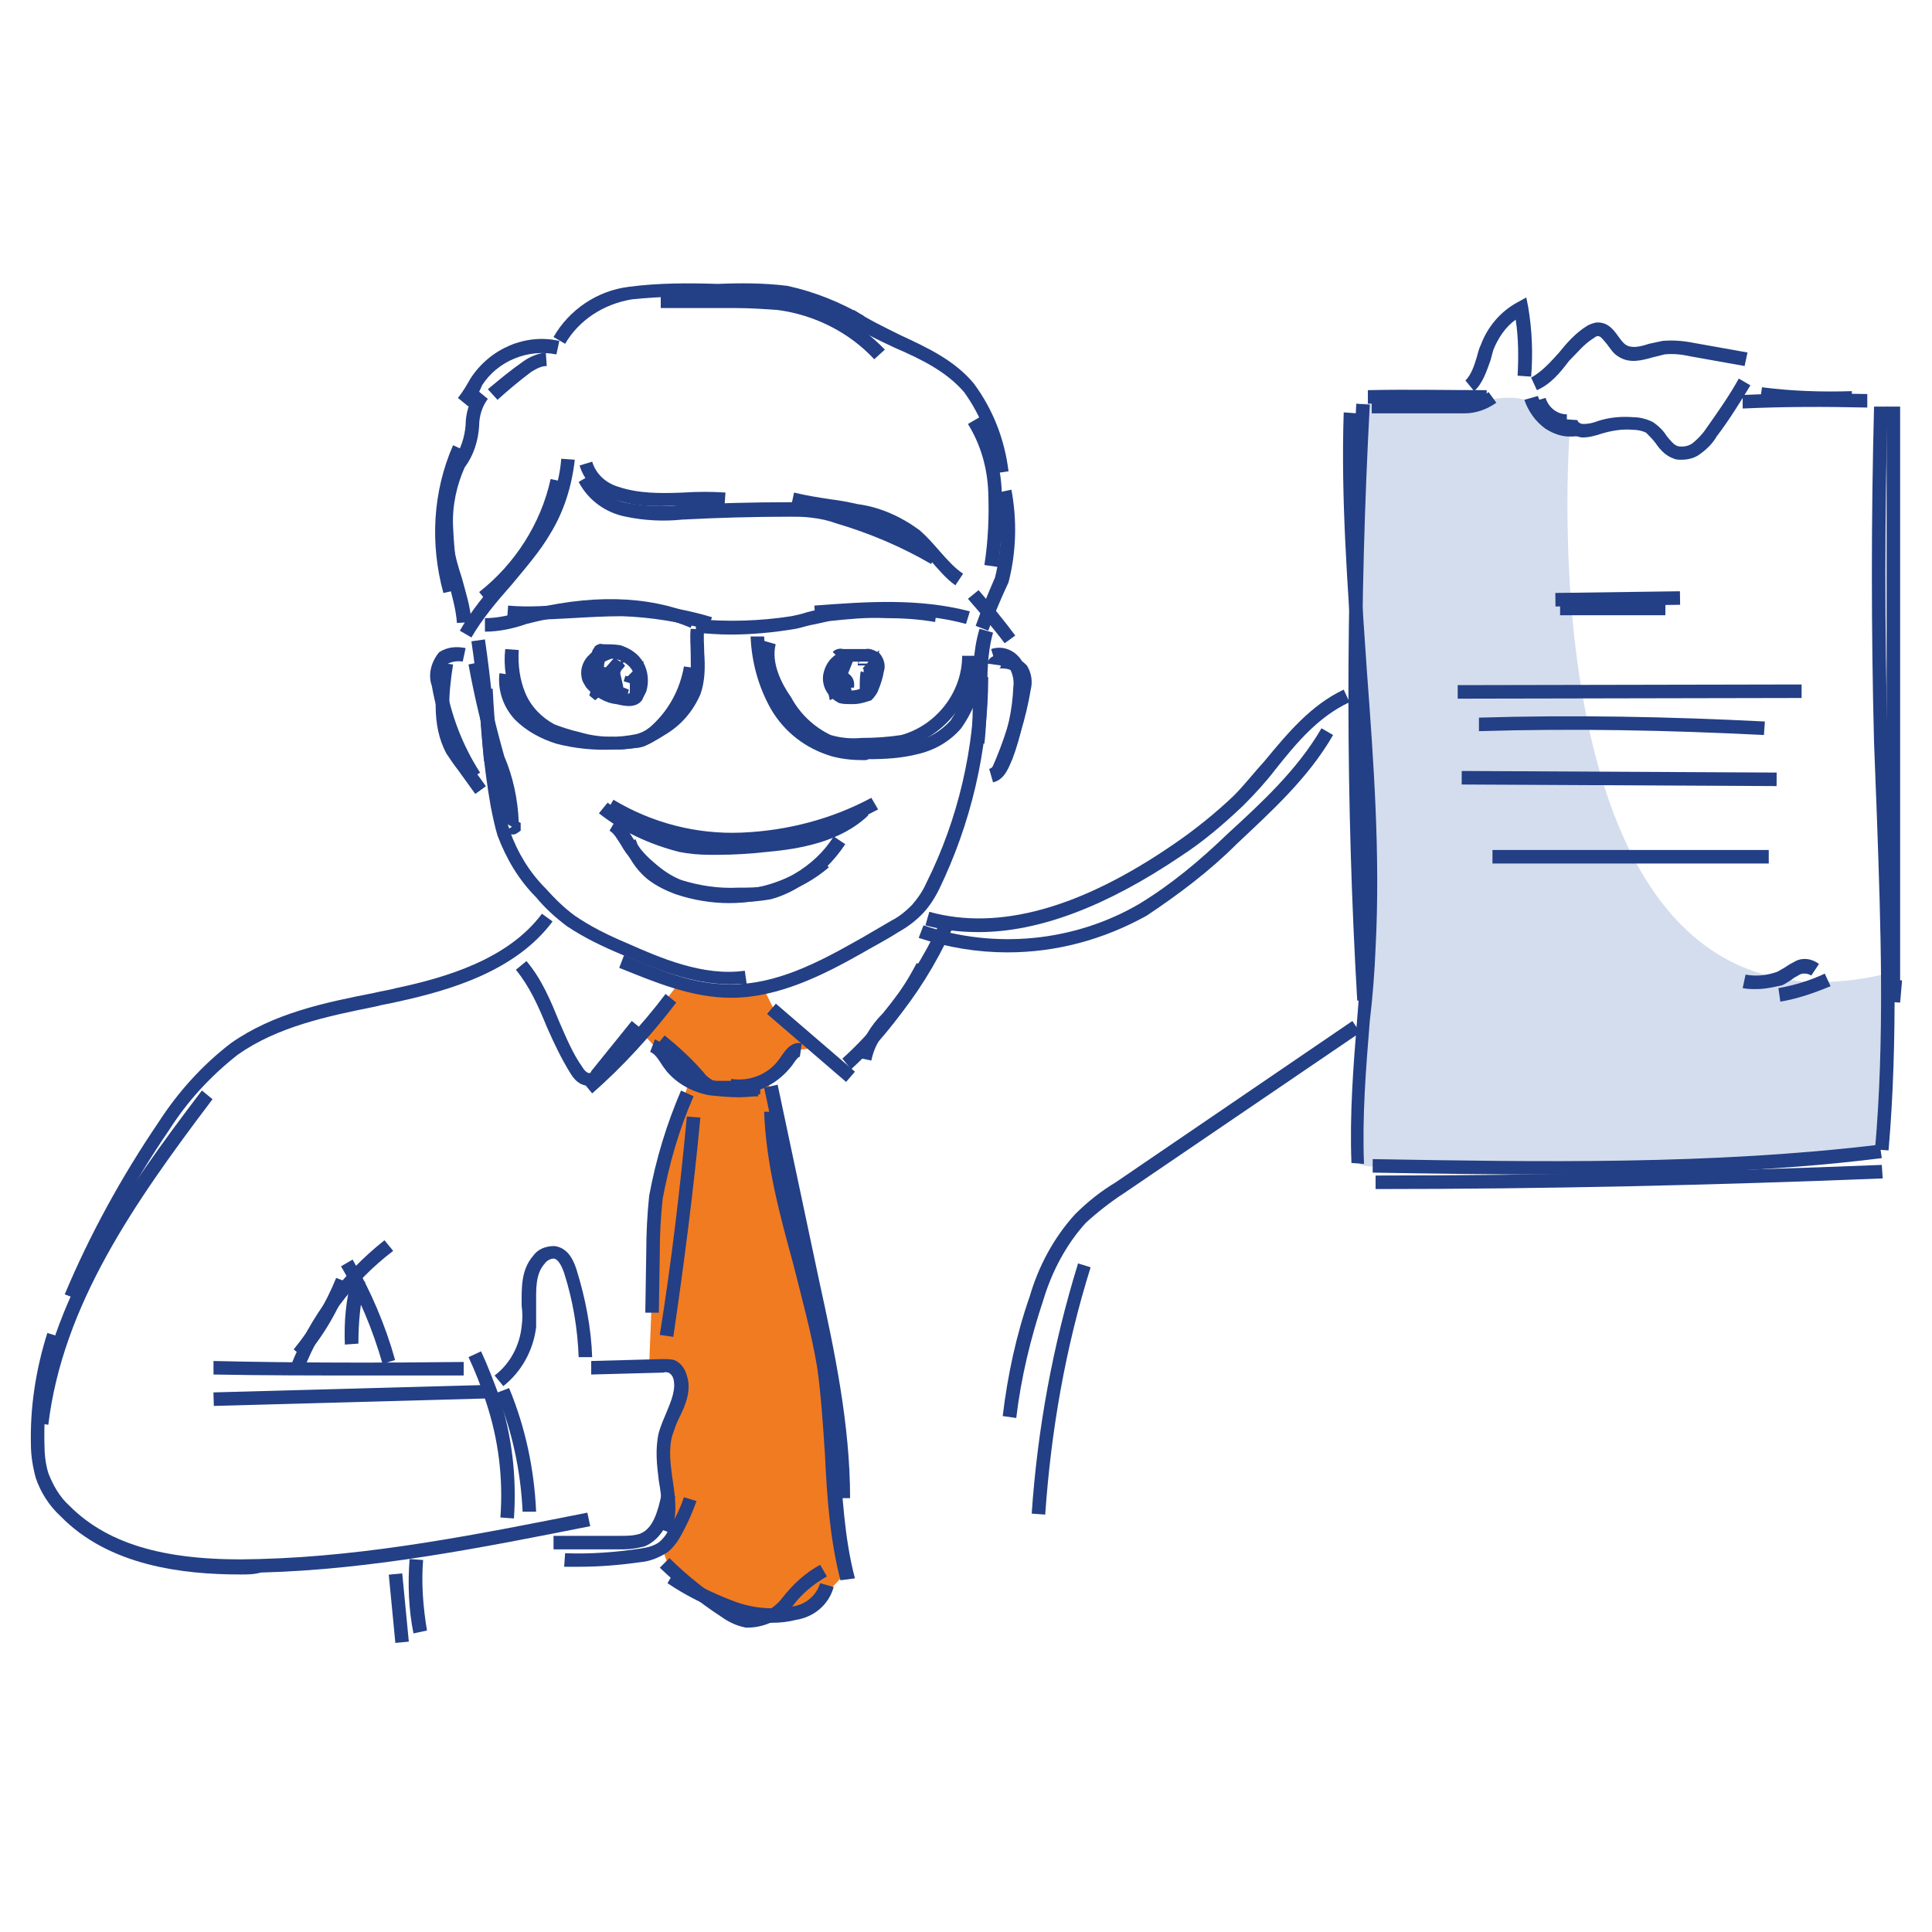 <?xml version="1.0" encoding="utf-8"?>
<!-- Generator: Adobe Illustrator 24.0.2, SVG Export Plug-In . SVG Version: 6.00 Build 0)  -->
<svg version="1.1" id="Layer_1" xmlns="http://www.w3.org/2000/svg" xmlns:xlink="http://www.w3.org/1999/xlink" x="0px" y="0px"
	 viewBox="0 0 200 200" style="enable-background:new 0 0 200 200;" xml:space="preserve">
<style type="text/css">
	.st0{fill:#F17B21;}
	.st1{fill:#D4DDED;}
	.st2{fill:#233F85;}
	.st3{fill:none;stroke:#233F85;stroke-miterlimit:10;}
</style>
<g id="Group_14462" transform="translate(4493.009 -4497.528)">
	<path id="Path_40476" class="st0" d="M-4414,4599.8l-3.5,0.3l-5.1-1l-4,5.3l1.6,1.7l1.5,1.3l0.5,1.3l1.4,0.6l-0.6,1.8l-2,5.8
		l-1.1,5.8v3.6l-0.5,12.3l2.4,0.5l0.9,1.6l-0.5,2.6l-1,2.6l-0.3,3.7l0.2,2.7l0.4,2.5l-0.3,2l-0.5,0.9l1,2.8l2.6,1.6l5,2.7
		c0,0,1.7,0.4,1.8,0.4c0.1,0,2.2-0.4,2.2-0.4c1.1-0.3,2.1-0.6,3.2-1.1c0.3-0.2,3.3-3.4,3.3-3.4l-1.6-14.1l-0.6-6.5l-0.2-4.9
		l-2.9-13.5l-2.9-12.2l1.3-0.9l1.3-1.9l2.4-0.3l-4-3.4L-4414,4599.8z"/>
	<path id="Path_40477" class="st1" d="M-4330.5,4542c0,0-5.3,65.5,32.9,56.3l-0.2,12.2l-0.4,6l-9.3,1.1l-29.9,0.8h-12.2
		c0,0-2.6-0.1-2.7-0.4c-0.1-0.4-0.2-1.7-0.2-1.7l0.8-14.5l0.6-13.5l-0.5-12.8l-0.9-12.5l-0.3-10.6l0.8-13.1h2l8.5,0.2
		c0,0,5.8-1.8,7.3,0C-4333.1,4540.7-4331.9,4541.5-4330.5,4542z"/>
	<g id="Group_14336" transform="translate(-4492.508 4498.018)">
		<path class="st2" d="M45.8,60.7c-0.5-2.2-0.8-4.5-0.8-6.7c-0.1-2.3,0.4-4.7,1.4-6.8c0.8-1.2,1.2-2.4,1.3-3.7
			c0-1.2,0.4-2.6,1.2-3.6l1.1,0.9c-0.6,0.8-0.9,1.8-0.9,2.8c-0.1,1.6-0.6,3.1-1.5,4.3c-0.8,1.8-1.3,3.9-1.2,6.1
			c0.1,2.2,0.3,4.4,0.8,6.5L45.8,60.7z"/>
		<path class="st2" d="M46.8,64c-0.1-1.4-0.5-2.8-0.9-4.3c-0.4-1.2-0.7-2.4-0.9-3.7l1.4-0.2c0.2,1.2,0.5,2.3,0.9,3.5
			c0.4,1.5,0.9,3,1,4.6L46.8,64z"/>
		<path class="st2" d="M45.4,60.9c-1.4-5.1-1.1-10.5,1-15.3l1.3,0.6c-2,4.5-2.3,9.6-1,14.4L45.4,60.9z"/>
		<path class="st2" d="M48.3,65.5l-1.2-0.7c1.2-2.1,2.7-3.9,4.3-5.7c1.4-1.6,2.8-3.3,3.9-5.1c1.3-2.2,2.1-4.5,2.3-7l1.4,0.1
			c-0.3,2.7-1.1,5.3-2.5,7.6c-1.1,1.9-2.6,3.6-4,5.3C50.9,61.8,49.4,63.6,48.3,65.5z"/>
		<path class="st2" d="M50,61.9l-0.9-1.1c3.7-2.9,6.4-7.1,7.4-11.7l1.4,0.3C56.8,54.3,54,58.8,50,61.9z"/>
		<path class="st2" d="M67.9,51.9c-1.6,0-3.2-0.1-4.8-0.7c-1.7-0.5-3.1-1.8-3.6-3.5l1.3-0.4c0.4,1.3,1.4,2.2,2.7,2.6
			c2.1,0.7,4.3,0.7,6.7,0.6c1.5-0.1,3-0.1,4.4,0l-0.1,1.4c-1.4-0.1-2.8-0.1-4.2,0C69.5,51.8,68.7,51.9,67.9,51.9z"/>
		<path class="st2" d="M95.9,57.9c-3.1-1.8-6.4-3.2-9.8-4.2c-0.8-0.3-1.7-0.5-2.6-0.6C82.8,53,82,53,81.3,53
			c-3.7,0-7.5,0.1-11.2,0.3c-1.9,0.2-3.9,0.1-5.8-0.3c-2.1-0.4-3.9-1.7-4.9-3.6l1.2-0.7c0.8,1.5,2.2,2.6,3.9,2.9
			c1.8,0.3,3.6,0.4,5.4,0.2c3.7-0.2,7.5-0.3,11.3-0.3c0.8,0,1.6,0,2.4,0.1c1,0.1,1.9,0.4,2.8,0.6c3.5,1,6.9,2.5,10.1,4.3L95.9,57.9z
			"/>
		<path class="st2" d="M98.4,60.1c-1-0.7-1.8-1.7-2.6-2.6c-0.6-0.7-1.2-1.4-1.9-2c-1.7-1.3-3.7-2.1-5.8-2.4
			c-0.9-0.2-1.9-0.3-2.8-0.5c-1.3-0.2-2.6-0.4-3.9-0.7l0.3-1.4c1.2,0.3,2.5,0.5,3.8,0.7c0.9,0.1,1.9,0.3,2.8,0.5
			c2.3,0.3,4.5,1.3,6.4,2.7c0.8,0.7,1.4,1.4,2.1,2.2c0.8,0.9,1.5,1.7,2.4,2.3L98.4,60.1z"/>
		<path class="st2" d="M51,40.9L50,39.8c1.2-1,2.4-2,3.7-2.9c0.7-0.5,1.5-0.8,2.3-0.9l0.1,1.4c-0.6,0-1.1,0.3-1.6,0.6
			C53.3,38.9,52.1,39.9,51,40.9z"/>
		<path class="st2" d="M48,41.6l-1.1-0.9c0.5-0.6,0.9-1.3,1.3-2c2-3.1,5.7-4.7,9.2-3.9l-0.3,1.4c-3-0.6-6.1,0.7-7.7,3.2
			C49.1,40.2,48.6,40.9,48,41.6z"/>
		<path class="st2" d="M58,35.1l-1.2-0.7c1.6-2.8,4.5-4.8,7.8-5.2c3-0.4,6.1-0.4,9.2-0.3c2.3-0.1,4.8-0.1,7.2,0.2
			c2.8,0.6,5.5,1.7,7.9,3.1l-0.7,1.2c-2.3-1.3-4.8-2.3-7.4-2.9c-2.2-0.3-4.6-0.3-6.9-0.2c-3-0.2-6-0.1-9,0.2
			C61.9,31,59.4,32.7,58,35.1z"/>
		<path class="st2" d="M90,36.7c-2.6-2.8-6.2-4.6-10-5.1c-1.4-0.1-2.9-0.2-4.3-0.2l-7.8,0l0-1.4l7.8,0c1.5,0,3,0,4.5,0.2
			c4.2,0.5,8,2.5,10.9,5.5L90,36.7z"/>
		<path class="st2" d="M102.5,48.5c-0.3-3-1.4-5.9-3.2-8.4c-1.8-2.1-4.4-3.4-7.2-4.6c-1.7-0.8-3.4-1.6-5-2.7l0.8-1.2
			c1.5,1,3.2,1.8,4.8,2.6c2.8,1.3,5.6,2.6,7.6,5c2,2.7,3.2,5.8,3.6,9.1L102.5,48.5z"/>
		<path class="st2" d="M102.8,58.2l-1.4-0.2c0.4-2.5,0.5-5.1,0.4-7.6c-0.1-2.5-0.8-4.9-2.1-7l1.2-0.7c1.4,2.3,2.2,5,2.3,7.7
			C103.3,53,103.2,55.6,102.8,58.2z"/>
		<path class="st2" d="M101.8,64.8l-1.3-0.5c0.6-1.7,1.3-3.4,2-5c0.7-2.8,0.8-5.9,0.3-8.8l1.4-0.3c0.6,3.2,0.5,6.5-0.3,9.6
			C103.1,61.5,102.4,63.2,101.8,64.8z"/>
		<path class="st2" d="M103.5,66.1c-1.2-1.6-2.5-3.1-3.8-4.6l1.1-0.9c1.3,1.5,2.6,3.1,3.8,4.7L103.5,66.1z"/>
		<path class="st2" d="M49.6,78.3c-0.3-4.1-0.7-8.3-1.3-12.4l1.4-0.2c0.6,4.1,1,8.3,1.3,12.5L49.6,78.3z"/>
		<path class="st2" d="M52.6,85.9c-0.3,0-0.6-0.2-0.7-0.4c-0.2-0.3-0.2-0.5-0.1-0.8c-0.1-2.1-0.6-4.3-1.4-6.4c-1-3.3-1.8-6.7-2.4-10
			l1.4-0.3c0.6,3.3,1.4,6.6,2.3,9.8c0.9,2.1,1.4,4.4,1.5,6.8l0.2,0.1l0,0.8C53.1,85.7,52.9,85.9,52.6,85.9
			C52.6,85.9,52.6,85.9,52.6,85.9z M52,84.8c-0.1,0.2-0.1,0.4,0,0.6l0.5-0.3L52,84.8z M52.6,85L52.6,85L52.6,85L52.6,85z"/>
		<path class="st2" d="M75.1,101.4c-4.1,0-8-1.7-11.3-3.1c-1.9-0.8-3.8-1.7-5.6-2.9c-1.2-0.9-2.3-1.9-3.2-3c-1.8-1.8-3.1-4-4-6.4
			c-0.3-1-0.5-2-0.7-3c-0.7-4-1.1-8.1-1.2-12.1l1.4-0.1c0.2,4,0.6,8,1.2,12c0.1,1,0.3,1.9,0.6,2.8c0.8,2.2,2,4.2,3.7,5.9
			c0.9,1,1.9,2,3,2.8c1.6,1.1,3.4,2,5.3,2.8c3.6,1.6,8,3.5,12.3,2.9l0.2,1.4C76.2,101.3,75.7,101.4,75.1,101.4z"/>
		<path class="st2" d="M75.2,102.8c-4.2,0-8.1-1.7-11.6-3.1l0.5-1.3c3.6,1.5,7.2,3.1,11.2,3c4.5,0,8.8-2.2,12.7-4.4
			c1.1-0.6,2.4-1.4,3.8-2.2c0.8-0.4,1.5-1,2.1-1.6c0.6-0.7,1.1-1.4,1.5-2.3c3.3-6.6,5-14,5-21.3l1.4,0c0,7.6-1.8,15.2-5.1,22
			c-0.5,1-1.1,1.9-1.8,2.6c-0.7,0.7-1.5,1.3-2.4,1.8c-1.4,0.9-2.8,1.6-3.8,2.2C84.8,100.4,80.1,102.8,75.2,102.8
			C75.2,102.8,75.2,102.8,75.2,102.8z"/>
		<path class="st2" d="M101.4,76.5l-1.4-0.2c0.2-1.5,0.2-3.2,0.2-4.7c0-2.3,0-4.7,0.7-7l1.4,0.4c-0.6,2.1-0.6,4.3-0.6,6.6
			C101.6,73.2,101.6,74.9,101.4,76.5z"/>
		<path class="st2" d="M48,80.2c-1.9-3-3.2-6.2-3.8-9.7c-0.4-1.1-0.1-2.4,0.7-3.4L45,67c0.8-0.5,1.7-0.6,2.7-0.4L47.4,68
			c-0.5-0.1-1.1,0-1.5,0.2c-0.4,0.6-0.6,1.3-0.3,2c0.6,3.4,1.8,6.5,3.6,9.3L48,80.2z"/>
		<path class="st2" d="M48.7,81.7l-1.8-2.5c-0.4-0.5-0.8-1.1-1.2-1.7c-1.6-3-1.1-6.5-0.7-9.4l1.4,0.2c-0.5,3.2-0.7,6.1,0.5,8.5
			c0.3,0.5,0.7,1.1,1.1,1.6l1.8,2.5L48.7,81.7z"/>
		<path class="st2" d="M103.5,79.6l-1.3-0.6c1.2-2.7,2.1-5.5,2.6-8.4c0.1-0.5,0.1-1-0.2-1.4c-0.4-0.4-0.9-0.5-1.5-0.5
			c-0.2,0-0.2,0-0.2,0c0.1,0,0.2-0.1,0.2-0.3l-1.4-0.2c0.1-0.5,0.5-0.9,1.4-0.9c0.9-0.1,1.9,0.3,2.6,1l0.1,0.1
			c0.5,0.8,0.6,1.7,0.4,2.5C105.7,73.9,104.8,76.8,103.5,79.6z"/>
		<path class="st2" d="M102.3,80.5l-0.4-1.4c0.5-0.1,0.8-0.9,1-1.5c0.9-2.3,1.4-4.6,1.5-7c0.1-0.7-0.1-1.5-0.5-2.1
			c-0.3-0.5-0.9-0.7-1.4-0.5l-0.4-1.3c1.2-0.4,2.4,0.1,3.1,1.1c0.5,0.9,0.8,1.9,0.7,2.9c-0.2,2.5-0.7,5-1.6,7.4
			C104,78.7,103.6,80.2,102.3,80.5z"/>
		<path class="st2" d="M75.6,87.1c-4.7,0-9.3-1.2-13.3-3.6l0.7-1.2c4,2.4,8.6,3.6,13.3,3.4c4.7-0.2,9.3-1.4,13.4-3.6l0.7,1.2
			c-4.3,2.3-9.2,3.6-14,3.8C76.2,87.1,75.9,87.1,75.6,87.1z"/>
		<path class="st2" d="M73.8,88c-0.3,0-0.5,0-0.8,0c-1.1,0-2.2-0.1-3.2-0.3c-3.1-0.8-5.9-2.1-8.3-4l0.9-1.1c2.3,1.8,4.9,3,7.8,3.7
			c0.9,0.2,1.9,0.2,2.9,0.2c1.9,0,3.8,0,5.6-0.2c3.1-0.3,7.1-0.9,9.7-3.4l1,1c-2.9,2.8-7.2,3.5-10.5,3.8C77.1,87.9,75.4,88,73.8,88z
			"/>
		<path class="st2" d="M74.8,92.7c-1.8,0-3.6-0.3-5.4-0.9c-1.2-0.5-2.3-1.2-3.2-2c-0.7-0.6-1.3-1.2-1.9-2c-0.2-0.3-0.4-0.6-0.5-0.8
			c-0.4-0.6-0.7-1.2-1.2-1.5l0.7-1.2c0.8,0.5,1.3,1.3,1.8,2.1c0.1,0.3,0.3,0.5,0.5,0.7c0.4,0.6,1,1.2,1.6,1.7
			c0.9,0.8,1.8,1.4,2.8,1.8c1.9,0.6,3.9,0.9,5.9,0.8c1.1,0,2.1,0,3.1-0.2c0.9-0.3,1.9-0.7,2.7-1.2c1.7-1,3.1-2.3,4.1-3.9l1.2,0.8
			c-1.2,1.8-2.7,3.3-4.6,4.3c-0.9,0.6-2,1.1-3.1,1.4c-1.1,0.2-2.3,0.3-3.4,0.3C75.5,92.6,75.2,92.7,74.8,92.7z"/>
		<path class="st2" d="M75,93c-1.8,0-3.7-0.3-5.5-0.9c-1.1-0.4-2.1-0.9-3-1.6c-1.2-1-2-2.3-2.5-3.7l1.3-0.4c0.4,1.2,1.1,2.2,2,3
			c0.8,0.6,1.6,1.1,2.6,1.4c4.9,1.8,10.5,0.8,14.5-2.6l0.9,1.1C82.5,91.7,78.7,93,75,93z"/>
		<path class="st2" d="M7.5,134l-1.3-0.5c2.6-6.2,5.9-12.2,9.7-17.8c2-3.1,4.5-5.9,7.5-8.2c4.4-3.1,9.7-4.2,14.8-5.2
			c0.8-0.2,1.6-0.3,2.3-0.5c5.2-1.1,11.6-3,15.1-7.7l1.1,0.8c-3.8,5.1-10.5,7.1-16,8.3c-0.8,0.2-1.6,0.3-2.3,0.5
			c-5,1-10.2,2.1-14.3,5c-2.8,2.2-5.2,4.8-7.1,7.8C13.3,121.9,10.1,127.8,7.5,134z"/>
		<path class="st2" d="M4.5,147l-1.4-0.2c1.5-12.7,9-23.5,17.3-34.4l1.1,0.9C13.4,124,6,134.6,4.5,147z"/>
		<path class="st2" d="M24.4,162.5c-6,0-13.6-0.9-18.6-6c-1.2-1.1-2.1-2.5-2.6-4c-0.3-1.1-0.5-2.3-0.5-3.4
			c-0.1-3.9,0.5-7.8,1.7-11.6l1.3,0.4c-1.2,3.6-1.7,7.3-1.6,11.1c0,1,0.1,2,0.4,3c0.5,1.3,1.2,2.5,2.2,3.4
			c4.1,4.1,10.3,5.8,19.7,5.5c11.4-0.3,22.8-2.6,33.9-4.8l0.3,1.4c-11.1,2.2-22.6,4.5-34.1,4.8C25.8,162.5,25.1,162.5,24.4,162.5z"
			/>
		<path class="st2" d="M37.5,141.9c-5.3,0-10.6,0-15.9-0.1l0-1.4c8.6,0.2,17.3,0.2,25.9,0.1l0,1.4C44.2,141.9,40.8,141.9,37.5,141.9
			z"/>
		
			<rect x="21.6" y="143.2" transform="matrix(1 -2.733353e-02 2.733353e-02 1 -3.919 1.041)" class="st2" width="29.1" height="1.4"/>
		<path class="st2" d="M52.7,156.7l-1.4-0.1c0.3-4.1-0.2-8.1-1.5-12c-0.5-1.6-1.1-3.1-1.8-4.6l1.3-0.6c0.7,1.5,1.3,3.1,1.9,4.7
			C52.5,148.2,53,152.4,52.7,156.7z"/>
		<path class="st2" d="M53.6,156c-0.2-4.3-1.1-8.4-2.7-12.3l1.3-0.5c1.7,4.1,2.6,8.4,2.8,12.8L53.6,156z"/>
		<path class="st2" d="M51.6,143l-0.9-1.1c1.6-1.2,2.6-3.1,2.8-5.1c0.1-0.7,0.1-1.4,0-2.1c0-1.8-0.1-3.7,1.2-5.2
			c0.5-0.7,1.3-1,2.2-1c1.6,0.2,2.1,1.9,2.3,2.5c0.9,2.9,1.5,6,1.6,9l-1.4,0c-0.1-2.9-0.6-5.9-1.5-8.7c-0.3-0.9-0.7-1.5-1.1-1.5
			c-0.3,0-0.7,0.2-0.9,0.5c-1,1.1-0.9,2.7-0.9,4.3c0,0.7,0,1.5,0,2.3C54.7,139.3,53.5,141.5,51.6,143z"/>
		<path class="st2" d="M68.9,158.2l-1.3-0.5c0.6-1.5,0.4-3.2,0.1-4.9c-0.2-1.6-0.4-3.3,0-5c0.2-0.7,0.5-1.4,0.8-2.1
			c0.5-1.2,1-2.4,0.7-3.5c-0.1-0.3-0.3-0.5-0.5-0.6c-0.1,0-0.3-0.1-0.5,0l-7.5,0.2l0-1.4l7.4-0.2c0.4,0,0.8,0,1.2,0.1
			c0.7,0.3,1.1,0.9,1.3,1.6c0.5,1.5-0.1,3-0.8,4.4c-0.3,0.6-0.5,1.2-0.7,1.8c-0.4,1.4-0.2,2.9,0,4.4
			C69.4,154.5,69.7,156.4,68.9,158.2z"/>
		<path class="st2" d="M64,159.9c-0.1,0-0.3,0-0.4,0l-6.8,0v-1.4h6.9c0.7,0,1.3,0,2-0.2c1.4-0.5,1.9-2.3,2.3-4.2l1.4,0.3
			c-0.4,2.1-1.2,4.4-3.2,5.2C65.4,159.8,64.7,159.9,64,159.9z"/>
		<path class="st2" d="M59.5,161.7c-0.5,0-1.1,0-1.6,0l0.1-1.4c2.6,0.1,5.3-0.1,7.9-0.5c0.7-0.1,1.4-0.3,1.9-0.7
			c0.3-0.3,0.6-0.6,0.8-1c0.7-1.2,1.3-2.4,1.7-3.6l1.3,0.4c-0.5,1.4-1.1,2.7-1.8,3.9c-0.3,0.5-0.7,1-1.2,1.4c-0.8,0.5-1.7,0.9-2.6,1
			C63.9,161.5,61.7,161.7,59.5,161.7z"/>
		<path class="st2" d="M31,140.1l-1.1-0.9c1.8-2.2,3.3-4.7,4.4-7.4l1.3,0.5C34.5,135.2,33,137.8,31,140.1z"/>
		<path class="st2" d="M30.9,141.4l-1.3-0.5c2-5.1,5.4-9.6,9.7-13l0.9,1.1C36,132.2,32.8,136.5,30.9,141.4z"/>
		<path class="st2" d="M39.1,140.7c-1-3.5-2.4-6.9-4.3-10.1l1.2-0.7c1.9,3.3,3.4,6.8,4.4,10.4L39.1,140.7z"/>
		<path class="st2" d="M35.2,138.7c-0.1-2.3,0.1-4.6,0.7-6.8l1.4,0.3c-0.5,2.1-0.7,4.2-0.7,6.4L35.2,138.7z"/>
		<path class="st2" d="M103.8,98.1c-3.1,0-6.2-0.5-9.2-1.5l0.5-1.3c7.4,2.5,15.6,1.7,22.3-2.2c3.3-2,6.3-4.5,9.1-7.2
			c3.6-3.3,7.3-6.7,9.8-11l1.2,0.7c-2.6,4.5-6.4,7.9-10,11.3c-2.8,2.8-6,5.2-9.3,7.4C113.7,96.8,108.8,98.1,103.8,98.1z"/>
		<path class="st2" d="M100.8,96c-1.9,0-3.7-0.2-5.5-0.7l0.4-1.4c7.2,2,15.7-0.4,25.3-7c2.2-1.5,4.3-3.2,6.2-5
			c1.1-1.1,2.1-2.4,3.2-3.6c2.4-2.9,4.8-5.8,8.2-7.4l0.6,1.3c-3.2,1.5-5.4,4.1-7.7,7c-1,1.3-2.1,2.5-3.3,3.7c-2,1.9-4.1,3.7-6.4,5.2
			C114.1,93.3,107.1,96,100.8,96z"/>
		<path class="st2" d="M104.7,146.3l-1.4-0.2c0.5-4.2,1.4-8.4,2.8-12.4c0.9-3.1,2.5-6.1,4.7-8.5c1.3-1.3,2.7-2.4,4.2-3.3l24.5-16.7
			l0.8,1.2L115.9,123c-1.4,0.9-2.8,2-4,3.1c-2,2.2-3.5,5-4.4,8C106.2,138,105.2,142.1,104.7,146.3z"/>
		<path class="st2" d="M107.7,156.3l-1.4-0.1c0.6-8.8,2.2-17.5,4.8-25.9l1.3,0.4C109.8,139,108.3,147.6,107.7,156.3z"/>
		<path class="st2" d="M60.4,111.9c-0.7,0-1.3-0.4-1.8-1.2c-1-1.6-1.8-3.3-2.5-4.9c-0.9-2.2-1.8-4.2-3.2-5.9l1.1-0.9
			c1.6,1.9,2.5,4.1,3.4,6.3c0.7,1.6,1.4,3.3,2.4,4.7c0.3,0.5,0.6,0.6,0.7,0.6c0.1,0,0.2-0.1,0.2-0.2l4.2-5.2l1.1,0.9l-4.2,5.2
			c-0.2,0.3-0.5,0.5-0.8,0.7C60.8,111.9,60.6,111.9,60.4,111.9z"/>
		<path class="st2" d="M60.8,112.7l-0.9-1.1c3.1-2.8,6-5.9,8.5-9.2l1.1,0.9C66.9,106.7,64,109.9,60.8,112.7z"/>
		
			<rect x="82.8" y="102.1" transform="matrix(0.652 -0.758 0.758 0.652 -52.475 100.664)" class="st2" width="1.4" height="10.8"/>
		<path class="st2" d="M87.6,110.2l-0.9-1.1c3.1-2.8,5.7-6.1,7.7-9.9l1.2,0.7C93.5,103.8,90.8,107.3,87.6,110.2z"/>
		<path class="st2" d="M89.7,109.3l-1.4-0.3c0.4-1.8,1.3-3.3,2.6-4.6c2.3-2.8,4.3-5.9,5.8-9.2l1.3,0.6c-1.6,3.5-3.6,6.7-6,9.6
			C90.8,106.5,90,107.8,89.7,109.3z"/>
		<path class="st2" d="M78.2,112.8l-4.2,0c-0.5,0-1,0-1.5-0.2c-0.6-0.3-1-0.7-1.3-1.1c-1.1-1.3-2.4-2.6-3.8-3.7l0.9-1.1
			c1.5,1.2,2.9,2.5,4.1,3.9c0.2,0.3,0.5,0.5,0.8,0.7c0.2,0.1,0.5,0.1,0.8,0.1l4.2,0L78.2,112.8z"/>
		<path class="st2" d="M76,112.7c-0.4,0-0.8,0-1.1-0.1l0.3-1.4c1.9,0.3,3.9-0.5,5-2.1c0.5-0.7,1.1-1.8,2.3-1.6l-0.2,1.4
			c-0.2,0-0.6,0.6-0.8,0.9C80.1,111.6,78.1,112.7,76,112.7z"/>
		<path class="st2" d="M76,113.1c-1,0-2-0.1-3-0.2c-1.8-0.3-3.4-1.2-4.5-2.5c-0.2-0.3-0.4-0.5-0.5-0.7c-0.4-0.6-0.7-1.1-1.2-1.3
			l0.5-1.3c0.9,0.4,1.4,1.1,1.9,1.8c0.1,0.2,0.3,0.4,0.4,0.6c0.9,1.1,2.2,1.8,3.6,2c1.5,0.2,3.1,0.3,4.6,0.1L78,113
			C77.3,113,76.7,113.1,76,113.1z"/>
		<path class="st2" d="M67.7,135.4l-1.4,0l0.1-6.3c0-1.9,0.1-3.9,0.3-5.8c0.7-3.8,1.8-7.4,3.3-10.9l1.3,0.6
			c-1.5,3.4-2.5,6.9-3.2,10.6c-0.2,1.8-0.3,3.7-0.3,5.6L67.7,135.4z"/>
		<path class="st2" d="M69.2,137.9l-1.4-0.2c1.2-7.5,2.1-15.1,2.8-22.6l1.4,0.1C71.3,122.7,70.3,130.4,69.2,137.9z"/>
		<path class="st2" d="M86.1,154.6c0-7.5-1.6-15-3.2-22.2l-4.3-20.3l1.4-0.3l4.3,20.3c1.6,7.3,3.2,14.9,3.2,22.5L86.1,154.6z"/>
		<path class="st2" d="M86.5,163.1c-1.1-4.3-1.4-8.7-1.6-13c-0.2-3-0.4-6.1-0.8-9c-0.6-3.6-1.6-7.2-2.5-10.8
			c-1.4-5.1-2.8-10.3-3-15.7l1.4,0c0.2,5.2,1.6,10.4,3,15.4c1,3.5,2,7.2,2.5,10.9c0.5,3,0.7,6.2,0.9,9.2c0.3,4.2,0.5,8.6,1.6,12.8
			L86.5,163.1z"/>
		<path class="st2" d="M79.4,167.5c-1.6,0-3.1-0.3-4.6-0.9c-2.2-0.9-4.3-1.9-6.2-3.2l0.7-1.2c1.9,1.2,3.9,2.2,6,3
			c2,0.8,4.2,1,6.3,0.6c1.3-0.2,2.4-1.1,2.8-2.4l1.4,0.4c-0.5,1.8-2,3.1-3.9,3.4C81.1,167.4,80.3,167.5,79.4,167.5z"/>
		<path class="st2" d="M76.9,168c-0.1,0-0.1,0-0.2,0c-1-0.2-1.8-0.6-2.5-1.1c-2.3-1.5-4.4-3.2-6.4-5.1l1-1c1.9,1.9,4,3.5,6.2,5
			c0.6,0.4,1.2,0.7,1.9,0.9c1.3,0.1,2.7-0.6,3.6-1.8c1.1-1.4,2.4-2.6,3.9-3.4l0.7,1.2c-1.4,0.8-2.6,1.8-3.5,3
			C80.5,167.1,78.7,168,76.9,168z"/>
		
			<rect x="40.1" y="162.5" transform="matrix(0.995 -9.609084e-02 9.609084e-02 0.995 -15.77 4.686)" class="st2" width="1.4" height="7.1"/>
		<path class="st2" d="M42.3,168.6c-0.5-2.5-0.6-5.1-0.4-7.7l1.4,0.1c-0.2,2.4,0,4.9,0.4,7.3L42.3,168.6z"/>
		<path class="st2" d="M152.1,40l-0.9-1.1c0.6-0.6,0.9-1.5,1.2-2.5c0.1-0.4,0.2-0.8,0.4-1.2c0.7-1.9,2.1-3.5,3.8-4.4l0.9-0.5l0.2,1
			c0.4,2.4,0.5,4.8,0.3,7.2l-1.4-0.1c0.1-1.9,0.1-3.9-0.2-5.8c-1.1,0.8-1.8,1.9-2.3,3.1c-0.1,0.4-0.2,0.7-0.3,1.1
			C153.4,37.9,153,39.2,152.1,40z"/>
		<path class="st2" d="M158.6,39.9l-0.6-1.3c1.1-0.6,2-1.6,2.9-2.6c0.8-1,1.7-2,2.8-2.7c0.3-0.2,0.6-0.3,1-0.4
			c1.2-0.1,1.8,0.7,2.3,1.4c0.3,0.4,0.5,0.7,0.8,0.9c0.6,0.4,1.5,0.2,2.4-0.1c0.5-0.1,0.9-0.2,1.4-0.3c1.1-0.1,2.2,0,3.2,0.2l5.6,1
			l-0.3,1.4l-5.6-1c-0.9-0.2-1.8-0.3-2.7-0.2c-0.4,0.1-0.8,0.2-1.2,0.3c-1.1,0.3-2.4,0.7-3.6-0.1c-0.5-0.3-0.8-0.8-1.1-1.2
			c-0.5-0.6-0.7-0.9-1-0.9c-0.1,0-0.3,0.1-0.4,0.2c-1,0.6-1.7,1.5-2.6,2.4C161,38.1,160,39.3,158.6,39.9z"/>
		<path class="st2" d="M173.6,47.1c-0.3,0-0.6,0-0.8-0.1c-0.9-0.3-1.5-1-1.9-1.6c-0.3-0.4-0.7-0.8-1-1.1c-0.4-0.2-0.9-0.3-1.4-0.3
			c-1.1-0.1-2.2,0.1-3.2,0.4c-0.6,0.2-1.3,0.4-2,0.4c-1-0.1-2-0.9-1.9-1.9l1.4,0.1c0,0.2,0.3,0.4,0.6,0.4c0.5,0,1-0.1,1.5-0.3
			c1.2-0.4,2.5-0.5,3.7-0.4c0.7,0,1.4,0.2,2,0.5c0.6,0.4,1.1,0.9,1.4,1.4c0.4,0.5,0.8,1,1.2,1.1c0.5,0.1,1.1,0,1.5-0.3
			c0.5-0.4,1-0.9,1.4-1.5c1.2-1.7,2.4-3.4,3.4-5.2l1.2,0.7c-1.1,1.8-2.2,3.6-3.5,5.3c-0.4,0.7-1,1.3-1.7,1.8
			C175,46.9,174.3,47.1,173.6,47.1z"/>
		<path class="st2" d="M162,44.7c-0.9,0-1.7-0.3-2.5-0.8c-1-0.7-1.8-1.8-2.2-3l1.4-0.4c0.3,0.9,0.8,1.7,1.6,2.3
			c0.7,0.5,1.7,0.7,2.5,0.4l0.4,1.3C162.9,44.7,162.4,44.7,162,44.7z"/>
		<path class="st2" d="M161.7,43.8c-1.6,0-3.1-1.1-3.6-2.7l1.4-0.4c0.3,1,1.2,1.7,2.2,1.7c0,0,0,0,0,0L161.7,43.8
			C161.7,43.8,161.7,43.8,161.7,43.8z"/>
		<path class="st2" d="M151.1,42.3c-0.2,0-0.5,0-0.7,0l-8.9,0l0-1.4l9,0c1.2,0.1,2.2-0.1,3.1-0.8l0.8,1.1
			C153.4,41.9,152.3,42.3,151.1,42.3z"/>
		<path class="st2" d="M153.4,41.3c-4.1-0.1-8.2-0.1-12.3,0l0-1.4c4.1-0.1,8.2,0,12.3,0L153.4,41.3z"/>
		<path class="st2" d="M140,103.1c-1.2-20.5-1.2-41.3-0.1-61.8l1.4,0.1c-1.1,20.4-1.1,41.2,0.1,61.6L140,103.1z"/>
		<path class="st2" d="M139.4,119.9c-0.2-5,0.2-10.1,0.6-15c0.2-2.5,0.4-5,0.5-7.5c0.5-9.5-0.2-19.1-0.9-28.4
			c-0.6-8.8-1.3-17.9-1-26.8l1.4,0.1c-0.3,8.9,0.4,17.9,1,26.7c0.7,9.4,1.4,19.1,0.9,28.6c-0.1,2.5-0.3,5.1-0.6,7.6
			c-0.4,4.9-0.8,9.9-0.6,14.8L139.4,119.9z"/>
		<path class="st2" d="M179.9,41.8l0-1.4c4.3-0.2,8.6-0.2,12.9-0.1l0,1.4C188.5,41.6,184.2,41.6,179.9,41.8z"/>
		<path class="st2" d="M189.2,41.4c-2.5,0-5-0.1-7.5-0.4l0.2-1.4c3.1,0.4,6.2,0.5,9.3,0.4l0,1.4C190.5,41.4,189.8,41.4,189.2,41.4z"
			/>
		<polygon class="st2" points="196.2,103.3 194.8,103.2 194.8,41.6 196.2,41.6 196.2,101 196.4,101 		"/>
		<path class="st2" d="M195,118.6l-1.4-0.1c1-11.4,0.6-23,0.2-34.3c-0.1-2.6-0.2-5.2-0.3-7.8c-0.3-11.6-0.3-23.3,0-34.8l1.4,0
			c-0.3,11.5-0.3,23.2,0,34.7c0.1,2.6,0.2,5.2,0.3,7.8C195.6,95.4,196,107.1,195,118.6z"/>
		<path class="st2" d="M160.5,121.1c-6.3,0-12.7-0.1-18.9-0.2l0-1.4c17.3,0.3,35.1,0.6,52.5-1.5l0.2,1.4
			C183.1,120.8,171.7,121.1,160.5,121.1z"/>
		<path class="st2" d="M141.9,122.6v-1.4c17.4,0,35-0.4,52.4-1.1l0.1,1.4C176.9,122.2,159.3,122.6,141.9,122.6z"/>
		
			<rect x="160.5" y="60.8" transform="matrix(1 -1.367060e-02 1.367060e-02 1 -0.826 2.288)" class="st2" width="12.9" height="1.4"/>
		<rect x="161" y="61.8" class="st2" width="10.9" height="1.4"/>
		
			<rect x="150.4" y="70.4" transform="matrix(1 -1.953121e-03 1.953121e-03 1 -0.139 0.329)" class="st2" width="35.6" height="1.4"/>
		<path class="st2" d="M182.1,75.6c-9.8-0.5-19.7-0.7-29.5-0.4l0-1.4c9.8-0.3,19.8-0.1,29.6,0.4L182.1,75.6z"/>
		
			<rect x="166.4" y="63.8" transform="matrix(5.034416e-03 -1 1 5.034416e-03 86.173 246.8)" class="st2" width="1.4" height="32.6"/>
		<rect x="154" y="87.5" class="st2" width="28.6" height="1.4"/>
		<path class="st2" d="M181.3,101.9c-0.5,0-0.9,0-1.4-0.1l0.3-1.4c1.1,0.2,2.2,0.1,3.3-0.3c0.2-0.1,0.5-0.3,0.7-0.4
			c0.3-0.2,0.6-0.4,1-0.6c0.8-0.5,1.8-0.4,2.6,0.2l-0.8,1.2c-0.3-0.2-0.8-0.3-1.2-0.1c-0.3,0.2-0.6,0.3-0.8,0.5
			c-0.3,0.2-0.6,0.4-1,0.6C183.1,101.7,182.2,101.9,181.3,101.9z"/>
		<path class="st2" d="M183.8,103.2l-0.2-1.4c1.7-0.3,3.3-0.8,4.8-1.5l0.6,1.3C187.3,102.3,185.6,102.9,183.8,103.2z"/>
		<path class="st2" d="M49.7,64.9l0-1.4c1.3,0,2.6-0.3,3.9-0.7c6.9-1.8,12.9-1.7,17.9,0.4l-0.5,1.3c-4.7-2-10.4-2.1-17-0.4
			C52.6,64.6,51.1,64.9,49.7,64.9z"/>
		<path class="st2" d="M72.8,64.7c-2.9-0.8-5.9-1.3-8.9-1.4c-1.7,0-3.5,0.1-5.2,0.2c-2.2,0.1-4.4,0.3-6.7,0.1l0.1-1.4
			c2.1,0.2,4.3,0,6.5-0.1c1.7-0.1,3.5-0.2,5.3-0.2c3.1,0.1,6.3,0.6,9.3,1.5L72.8,64.7z"/>
		<path class="st2" d="M75.1,65.2c-1.2,0-2.4-0.1-3.6-0.2l0.1-1.4c3.3,0.3,6.6,0.2,9.8-0.3c0.5-0.1,1-0.2,1.6-0.4
			c0.7-0.2,1.3-0.3,2-0.4c2-0.3,4-0.4,6.1-0.4c1.8-0.1,3.6,0.1,5.4,0.4l-0.2,1.4c-1.7-0.3-3.4-0.4-5.1-0.4c-2-0.1-3.9,0.1-5.8,0.3
			c-0.6,0.1-1.3,0.3-1.9,0.4c-0.5,0.1-1.1,0.3-1.6,0.4C79.5,65,77.3,65.2,75.1,65.2z"/>
		<path class="st2" d="M99.5,64.1c-5.1-1.4-10.5-0.9-15.6-0.5l-0.1-1.4c5.3-0.4,10.8-0.8,16.1,0.6L99.5,64.1z"/>
		<path class="st2" d="M63.6,77.1c-0.2,0-0.4,0-0.6,0c-1.9,0.1-4-0.1-5.9-0.6C55.5,76,54,75.2,52.8,74c-1.2-1.3-1.8-3-1.6-4.8
			l1.4,0.2c-0.2,1.3,0.3,2.7,1.2,3.7c1,1,2.2,1.7,3.6,2.1c1.8,0.4,3.7,0.6,5.6,0.6c0.9,0.1,1.8,0,2.6-0.3c0.5-0.2,1.1-0.6,1.5-1
			c1.7-1.6,2.8-3.7,3.2-6l1.4,0.2c-0.4,2.6-1.7,5-3.6,6.8c-0.6,0.6-1.3,1-2,1.3C65.3,76.9,64.4,77.1,63.6,77.1z"/>
		<path class="st2" d="M62.9,77.1c-1.2,0-2.5-0.2-3.7-0.5c-1-0.1-2-0.4-2.9-0.8c-1.7-0.8-3-2.2-3.7-3.9c-0.7-1.6-1-3.4-0.8-5.2
			l1.4,0.1c-0.1,1.5,0.1,3.1,0.7,4.5c0.6,1.4,1.7,2.5,3,3.2c0.8,0.3,1.7,0.6,2.6,0.8c2,0.6,4,0.6,5.9,0.2c0.7-0.2,1.5-0.6,2.2-1.1
			c1.4-0.8,2.5-2.1,3.1-3.5c0.4-1.1,0.3-2.4,0.3-3.7c0-0.8-0.1-1.7,0-2.6l1.4,0.1c-0.1,0.8,0,1.5,0,2.4c0.1,1.4,0.1,2.9-0.4,4.3
			c-0.8,1.8-2,3.2-3.7,4.2c-0.8,0.5-1.6,1-2.6,1.3C64.9,77,63.9,77.1,62.9,77.1z"/>
		<path class="st2" d="M88.1,77.3c-1,0-2.1-0.1-3.1-0.4c-2.1-1-3.8-2.5-4.9-4.5c-1-1.6-2.4-4.1-1.7-6.6l1.4,0.4
			c-0.5,1.9,0.6,4.1,1.6,5.5c0.9,1.7,2.4,3.1,4.1,3.9c1,0.3,2.1,0.4,3.2,0.3c1.4,0,2.8-0.1,4.1-0.3c3.6-1,6.3-4.4,6.3-8.2l1.4,0
			c-0.1,4.4-3.1,8.3-7.4,9.5c-1.5,0.3-2.9,0.4-4.4,0.4C88.5,77.3,88.3,77.3,88.1,77.3z"/>
		<path class="st2" d="M88.9,78.2c-1.1,0-2.2-0.1-3.3-0.4c-2.7-0.8-4.9-2.5-6.3-4.9c-1.3-2.3-2-4.9-2.1-7.5l1.4,0
			c0.1,2.4,0.7,4.8,1.9,6.9c1.2,2.1,3.1,3.6,5.4,4.2c1.1,0.2,2.3,0.4,3.5,0.3c1.6,0,3.2-0.1,4.7-0.5c1.5-0.3,2.8-1.1,3.8-2.2
			c1-1.5,1.7-3.2,1.9-5.1l1.4,0.1c-0.2,2.1-1,4.1-2.2,5.8c-1.2,1.4-2.8,2.3-4.6,2.7c-1.6,0.4-3.3,0.5-5,0.5
			C89.3,78.2,89.1,78.2,88.9,78.2z"/>
		<path class="st2" d="M64.6,72.6c-0.4,0-0.9-0.1-1.3-0.2c-1.1-0.1-2.3-0.8-3.1-1.7c-0.2-0.3-0.3-0.5-0.4-0.7
			c-0.3-0.9-0.1-1.8,0.5-2.5c0.2-0.2,0.3-0.3,0.5-0.5c0,0,0-0.1,0-0.1c0.1-0.2,0.2-0.3,0.3-0.5c0.3-0.2,0.5-0.3,0.8-0.2
			c0.5,0,1.2,0,1.8,0.1c1,0.3,1.9,0.9,2.4,1.8c0.5,0.9,0.6,2,0.3,3c-0.1,0.2-0.2,0.4-0.3,0.6C65.9,72.3,65.3,72.6,64.6,72.6
			C64.7,72.6,64.7,72.6,64.6,72.6z M62.2,70.6c0.4,0.3,0.9,0.4,1.4,0.5c0.4,0.1,0.7,0.2,1,0.2c0.2,0,0.3-0.1,0.5-0.2
			c0,0,0-0.1,0.1-0.2c0.2-0.6,0.1-1.3-0.2-1.9c-0.3-0.6-0.9-1-1.5-1.2c-0.2,0-0.5-0.1-0.7-0.1c-0.3,0.1-0.5,0.2-0.7,0.3
			c-0.2,0.8-0.1,1.7,0.3,2.5L62.2,70.6z"/>
		<path class="st2" d="M61.1,72l-0.6-0.5l1-3.1l0.7,0.2c0.3-0.3,0.6-0.7,0.9-1l0.6,0.4l0.5-0.4L64,68.2l0.2,0.2
			c-0.1,0.2-0.2,0.3-0.4,0.5l-0.1,0.3l0.3,1.3c0,0.1,0,0.2,0.1,0.2l0.5,0.2l-0.1,0.4l-0.1,0l-0.5,0.9l-0.8-0.4c-0.2,0-0.3,0-0.5-0.1
			c-0.2-0.1-0.4-0.3-0.5-0.5l0,0L61.1,72z"/>
		
			<rect x="64.5" y="69.2" transform="matrix(0.296 -0.955 0.955 0.296 -21.114 111.149)" class="st2" width="0.6" height="1.4"/>
		<path class="st2" d="M64.6,72.2l0.1-1.2c0-0.4,0-0.8,0-1.1l-0.3-0.3l1.7-1.7l0,1.7c0,0.4,0,0.8,0,1.2l0.2,0.1L64.6,72.2z"/>
		<path class="st2" d="M87.8,72.4c-0.1,0-0.2,0-0.3,0c-0.3,0-0.7,0-1.1-0.1c-1.3-0.6-2-2-1.6-3.3c0.2-0.7,0.6-1.3,1.2-1.7l-0.3-0.3
			c0.3-0.3,0.7-0.4,1.1-0.3l2.3,0c0.4-0.1,0.9,0.1,1.4,0.4l0.1,0.1c0.4,0.5,0.6,1.2,0.4,1.8c-0.1,0.6-0.3,1.3-0.6,2
			c-0.1,0.3-0.4,0.7-0.7,1C89.1,72.2,88.5,72.4,87.8,72.4z M87.5,71c0.5,0,0.9-0.1,1.3-0.3c0.1-0.1,0.2-0.2,0.3-0.4
			c0.3-0.5,0.4-1.1,0.5-1.7c0.1-0.2,0-0.4-0.1-0.5c-0.1-0.1-0.3-0.1-0.4-0.1l-1.9,0l0.1,0.2c-0.5,0.2-0.9,0.6-1.1,1.2
			c-0.2,0.7,0.1,1.4,0.8,1.6C87,70.9,87.3,71,87.5,71z"/>
		<path class="st2" d="M85.4,72l-0.2-1l-0.1,0c0-0.1,0.1-0.2,0.1-0.4c0.2-0.7,0.3-1.5,0.3-2.3l1,0l1.8-1.6l-1,2.5l0.1,0.1
			c0.4,0.3,0.6,0.8,0.5,1.4l-0.3,0l0.1,0.6l-1.3,0.2l0,0L85.4,72z"/>
		<path class="st2" d="M88.5,72l0-1.4c0-0.5,0-1.1,0.1-1.6l0.3,0.1c0-0.1,0-0.2,0-0.3l-0.1-0.1l1.7-1.9l-0.1,1.9
			c-0.1,0.7-0.2,1.5-0.5,2.1L88.5,72z"/>
		<rect x="88.3" y="68.2" class="st2" width="1.4" height="0.2"/>
		<path id="Path_40581" class="st3" d="M88.9,67.8"/>
		<polygon class="st2" points="88.3,68.2 88.3,68.1 89.3,67.1 		"/>
	</g>
</g>
</svg>

